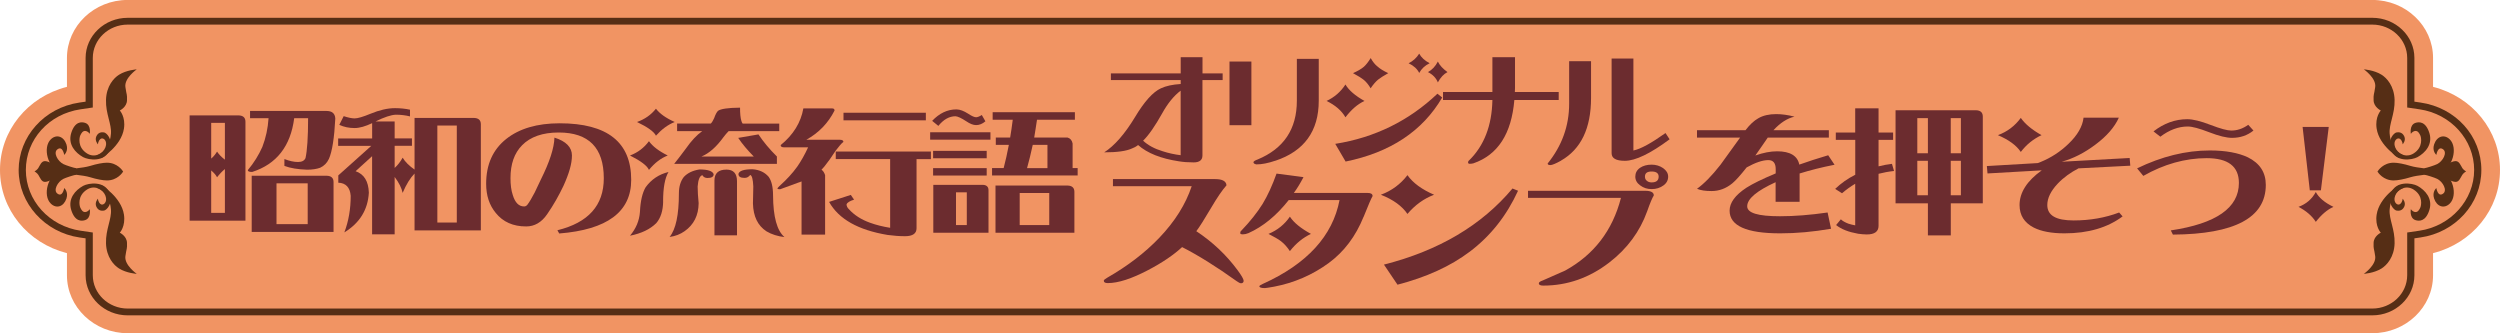 <?xml version="1.0" encoding="UTF-8"?><svg id="_レイヤー_2" xmlns="http://www.w3.org/2000/svg" viewBox="0 0 500 66.64"><defs><style>.cls-1{fill:none;}.cls-2{fill:#6c2c2f;}.cls-3{fill:#562e15;}.cls-4{fill:#f19463;}</style></defs><g id="_レイヤー_1-2"><path class="cls-4" d="M13.39,50.63v4.42c0,6.39,5.45,11.59,12.15,11.59h448.92c6.7,0,12.15-5.2,12.15-11.59v-4.42c7.85-1.99,13.39-8.75,13.39-16.63s-5.54-14.64-13.39-16.63v-5.79c0-6.39-5.45-11.59-12.15-11.59H25.54c-6.7,0-12.15,5.2-12.15,11.59v5.79C5.54,19.36,0,26.12,0,34s5.54,14.64,13.39,16.63Z"/><path class="cls-3" d="M25.54,3.56h448.92c4.64,0,8.42,3.6,8.42,8.03v8.74l1.23.18c7.04,1.03,12.16,6.7,12.16,13.49s-5.23,12.48-12.16,13.49l-1.23.18v7.38c0,4.43-3.78,8.02-8.42,8.02H25.54c-4.64,0-8.42-3.6-8.42-8.02v-7.38l-1.23-.18c-6.93-1.01-12.16-6.82-12.16-13.49s5.11-12.46,12.16-13.49l1.23-.18v-8.74c0-4.43,3.78-8.03,8.42-8.03ZM474.46,61.71c3.85,0,6.98-2.99,6.98-6.66v-8.55l2.45-.36c6.24-.91,10.94-6.13,10.94-12.14s-4.6-11.21-10.94-12.14l-2.45-.36v-9.92c0-3.67-3.13-6.66-6.98-6.66H25.54c-3.85,0-6.98,2.99-6.98,6.66v9.92l-2.45.36c-6.34.93-10.94,6.03-10.94,12.14s4.7,11.23,10.94,12.14l2.45.36v8.55c0,3.67,3.13,6.66,6.98,6.66h448.92Z"/><path class="cls-3" d="M475.5,34.32h-.01s0,0,0-.01c0,0,0-.01,0-.01h.01c.12-.2,1.16-1.76,3.23-1.76.79,0,2.06.24,3.39.65,1.33.41,4.42.65,4.42.65v.95s-3.1.24-4.42.65c-1.33.41-2.6.65-3.39.65-2.07,0-3.11-1.56-3.23-1.76Z"/><path class="cls-3" d="M480.53,28.88s0-.66-.5-1.08c-.51-.43-1.5.34-1,1.65.5,1.31,2.18,2.19,3.67,1.25,2.01-1.26,1.53-3.27,1.36-3.62-.17-.35-.49-1.08-1.21-.85-.42.13-.68.54-.68.54,0,0-.34-1.79.94-2.2.7-.22,2.02-.32,2.76,2.02.72,2.29-.82,3.98-2.38,4.84-1.06.58-4.43,1.1-5.33-1.57-.68-2.02.67-3.31,1.16-3.38.49-.08,1.17-.02,1.54.81.37.83-.33,1.58-.33,1.58Z"/><path class="cls-3" d="M480.78,31.06s-2.53-.48-2.85-4.32c-.16-1.94,1.07-3.96.99-6.76-.08-2.79-1.58-4.39-2.6-5.03-1.5-.95-3.55-1.08-3.55-1.08,0,0,2.52,1.76,2.27,3.53-.25,1.77-.36,1.3-.32,2.67.04,1.37,1.44,2.03,1.44,2.03,0,0-1.19,1.26-.83,3.62.54,3.54,4.52,5.9,4.52,5.9"/><path class="cls-3" d="M480.78,37.58s-2.53.48-2.85,4.32c-.16,1.94,1.07,3.96.99,6.76-.08,2.79-1.58,4.39-2.6,5.03-1.5.95-3.55,1.08-3.55,1.08,0,0,2.52-1.76,2.27-3.53-.25-1.77-.36-1.3-.32-2.67.04-1.37,1.44-2.03,1.44-2.03,0,0-1.19-1.26-.83-3.62.54-3.54,4.52-5.9,4.52-5.9"/><path class="cls-3" d="M480.53,39.72s0,.66-.5,1.08c-.51.43-1.5-.34-1-1.65.5-1.31,2.18-2.19,3.67-1.25,2.01,1.26,1.53,3.27,1.36,3.62-.17.35-.49,1.08-1.21.85-.42-.13-.68-.54-.68-.54,0,0-.34,1.79.94,2.2.7.22,2.02.32,2.76-2.02.72-2.29-.82-3.98-2.38-4.84-1.06-.58-4.43-1.1-5.33,1.57-.68,2.02.67,3.31,1.16,3.38.49.08,1.17.02,1.54-.81.37-.83-.33-1.58-.33-1.58Z"/><path class="cls-3" d="M484.91,33.64c.45-.07,2.02-.57,2.52-.82,1.15-.57,2.07-2.29,1.21-2.94-1.07-.82-1.37,1.1-1.37,1.1,0,0-.89-.74-.45-2.09.54-1.64,2-2.1,3.11-1.04,1.74,1.67.54,5.83-1.7,6.36-.96.23-2.81.3-3.47.25l.13-.81Z"/><path class="cls-3" d="M484.91,34.95c.45.07,2.02.57,2.52.82,1.15.57,2.07,2.29,1.21,2.94-1.07.82-1.37-1.1-1.37-1.1,0,0-.89.74-.45,2.09.54,1.64,2,2.1,3.11,1.04,1.74-1.67.54-5.83-1.7-6.36-.96-.23-2.81-.3-3.47-.25l.13.81Z"/><path class="cls-3" d="M493.23,34.29s-.52-.29-.75-.65c-.38-.61-.63-1.42-1.36-1.42-.44,0-1.15.29-1.89.76-.74.48-2.47.76-2.47.76v1.12s1.73.29,2.47.76c.74.48,1.45.76,1.89.76.71,0,.95-.79,1.33-1.4.24-.39.77-.7.77-.7Z"/><path class="cls-3" d="M24.62,34.32h.01s0,0,0-.01c0,0,0-.01,0-.01h-.01c-.12-.2-1.16-1.76-3.23-1.76-.79,0-2.06.24-3.39.65-1.33.41-4.42.65-4.42.65v.95s3.1.24,4.42.65c1.33.41,2.6.65,3.39.65,2.07,0,3.11-1.56,3.23-1.76Z"/><path class="cls-3" d="M19.59,28.88s0-.66.5-1.08c.51-.43,1.5.34,1,1.65-.5,1.31-2.18,2.19-3.67,1.25-2.01-1.26-1.53-3.27-1.36-3.62.17-.35.49-1.08,1.21-.85.42.13.68.54.68.54,0,0,.34-1.79-.94-2.2-.7-.22-2.02-.32-2.76,2.02-.72,2.29.82,3.98,2.38,4.84,1.06.58,4.43,1.1,5.33-1.57.68-2.02-.67-3.31-1.16-3.38-.49-.08-1.17-.02-1.54.81-.37.83.33,1.58.33,1.58Z"/><path class="cls-3" d="M19.34,31.06s2.53-.48,2.85-4.32c.16-1.94-1.07-3.96-.99-6.76.08-2.79,1.58-4.39,2.6-5.03,1.5-.95,3.55-1.08,3.55-1.08,0,0-2.52,1.76-2.27,3.53.25,1.77.36,1.3.32,2.67-.04,1.37-1.44,2.03-1.44,2.03,0,0,1.19,1.26.83,3.62-.54,3.54-4.52,5.9-4.52,5.9"/><path class="cls-3" d="M19.34,37.58s2.53.48,2.85,4.32c.16,1.94-1.07,3.96-.99,6.76.08,2.79,1.58,4.39,2.6,5.03,1.5.95,3.55,1.08,3.55,1.08,0,0-2.52-1.76-2.27-3.53.25-1.77.36-1.3.32-2.67-.04-1.37-1.44-2.03-1.44-2.03,0,0,1.19-1.26.83-3.62-.54-3.54-4.52-5.9-4.52-5.9"/><path class="cls-3" d="M19.59,39.72s0,.66.5,1.08c.51.43,1.5-.34,1-1.65-.5-1.31-2.18-2.19-3.67-1.25-2.01,1.26-1.53,3.27-1.36,3.62.17.35.49,1.08,1.21.85.42-.13.68-.54.68-.54,0,0,.34,1.79-.94,2.2-.7.22-2.02.32-2.76-2.02-.72-2.29.82-3.98,2.38-4.84,1.06-.58,4.43-1.1,5.33,1.57.68,2.02-.67,3.31-1.16,3.38-.49.08-1.17.02-1.54-.81-.37-.83.33-1.58.33-1.58Z"/><path class="cls-3" d="M15.2,33.64c-.45-.07-2.02-.57-2.52-.82-1.15-.57-2.07-2.29-1.21-2.94,1.07-.82,1.37,1.1,1.37,1.1,0,0,.89-.74.45-2.09-.54-1.64-2-2.1-3.11-1.04-1.74,1.67-.54,5.83,1.7,6.36.96.23,2.81.3,3.47.25l-.13-.81Z"/><path class="cls-3" d="M15.2,34.95c-.45.07-2.02.57-2.52.82-1.15.57-2.07,2.29-1.21,2.94,1.07.82,1.37-1.1,1.37-1.1,0,0,.89.74.45,2.09-.54,1.64-2,2.1-3.11,1.04-1.74-1.67-.54-5.83,1.7-6.36.96-.23,2.81-.3,3.47-.25l-.13.81Z"/><path class="cls-3" d="M6.89,34.29s.52-.29.75-.65c.38-.61.63-1.42,1.36-1.42.44,0,1.15.29,1.89.76.74.48,2.47.76,2.47.76v1.12s-1.73.29-2.47.76c-.74.48-1.45.76-1.89.76-.71,0-.95-.79-1.33-1.4-.24-.39-.77-.7-.77-.7Z"/><path class="cls-2" d="M37.92,44.14v-21.06h9.83c.88.03,1.34.45,1.34,1.26v19.8h-11.17ZM44.98,31.94v-7.36h-2.74v7.14c.46-.39.85-.87,1.17-1.4.39.59.92,1.12,1.57,1.62ZM42.24,42.58h2.74v-8.77c-.55.45-1.08,1.01-1.57,1.65-.2-.42-.59-.87-1.17-1.37v8.48ZM50.01,23.65v-1.46h15.29c1.11,0,1.7.5,1.76,1.51-.2,3.89-.62,6.58-1.27,8.06-.39.84-.98,1.43-1.76,1.79-.69.25-1.57.39-2.61.39-1.83-.06-3.37-.31-4.54-.76v-1.37c1.01.39,1.93.59,2.71.59s1.27-.25,1.51-.78c.33-1.46.52-4.12.52-7.98h-2.78c-.72,5.6-3.53,9.19-8.4,10.75-.59,0-.88-.11-.88-.36,1.24-1.48,2.19-3.03,2.91-4.65.69-1.79,1.11-3.7,1.24-5.74h-3.69ZM50.34,46.38v-11.23h15.03c.88.03,1.34.45,1.34,1.26v9.97h-16.37ZM55.3,44.82h6.24v-8.15h-6.24v8.15Z"/><path class="cls-2" d="M74.43,27.68v-3.05c-1.34.64-2.51.98-3.5.98-1.11,0-2.12-.2-3.07-.64l.88-1.74c.95.31,1.66.45,2.19.45.62,0,1.67-.31,3.17-.93,1.76-.73,3.4-1.12,4.9-1.12,1.08,0,2.09.11,3,.31v1.34c-.88-.22-1.83-.34-2.81-.34-.95.03-2.32.48-4.08,1.35h3.82v3.39h3.46v1.48h-3.46v4.43c.62-.56,1.14-1.23,1.6-2.05.52.87,1.34,1.65,2.38,2.38v-10.33h11.92c.88.03,1.34.45,1.34,1.26v21.23h-13.26v-11.37c-.85.87-1.66,2.16-2.38,3.87-.2-.95-.72-2.02-1.6-3.19v11.48h-4.51v-15.63l-3.3,3c1.7.59,2.58,2.02,2.65,4.31-.2,3.42-1.83,6.05-4.9,7.93.85-2.24,1.27-4.68,1.27-7.31-.13-1.68-.98-2.58-2.48-2.63v-1.46l6.6-5.91h-6.63v-1.48h6.8ZM87.47,44.51h3.89v-19.4h-3.89v19.4Z"/><path class="cls-2" d="M111.84,46.69l-.36-.64c6.17-1.51,9.28-4.96,9.28-10.39,0-6.1-3-9.16-9.02-9.16-3.23,0-5.68.87-7.32,2.55-1.57,1.59-2.32,3.78-2.32,6.58,0,1.29.13,2.41.46,3.39.46,1.51,1.21,2.27,2.26,2.27.26,0,.46-.11.65-.33.39-.51.88-1.32,1.47-2.46.39-.84.82-1.71,1.24-2.61,1.73-3.47,2.65-6.27,2.71-8.37,2.32.73,3.5,1.93,3.5,3.58s-.59,3.64-1.7,6.08c-.92,1.93-1.99,3.84-3.27,5.68-1.11,1.62-2.52,2.43-4.18,2.43-2.61,0-4.64-.9-6.08-2.69-1.3-1.57-1.93-3.5-1.93-5.85,0-3.84,1.34-6.83,4.02-8.96,2.61-2.07,6.17-3.13,10.68-3.13,9.54,0,14.31,3.78,14.31,11.31,0,6.41-4.8,9.97-14.41,10.73Z"/><path class="cls-2" d="M133.55,31.1c-1.37.53-2.61,1.48-3.76,2.88-.36-.84-1.64-1.79-3.79-2.88,1.57-.59,2.81-1.54,3.79-2.86.75,1.04,1.99,1.99,3.76,2.86ZM132.63,40.31c-.03,1.85-.49,3.28-1.37,4.31-1.24,1.23-2.98,2.07-5.26,2.52,1.21-1.43,1.86-3,1.99-4.76.1-2.19.49-3.84,1.14-4.93,1.14-1.57,2.68-2.6,4.57-3.05-.72,1.2-1.08,3.16-1.08,5.91ZM134.95,24.4c-1.37.53-2.61,1.46-3.76,2.74-.36-.78-1.64-1.71-3.79-2.74,1.57-.56,2.81-1.43,3.79-2.66.75.98,1.99,1.88,3.76,2.66ZM142.73,34.85c0,.5-.42.75-1.24.75-.46,0-.82-.2-1.01-.56-.52.11-.85.87-.95,2.27,0,.9.07,1.99.2,3.33-.03,2.46-.98,4.31-2.81,5.6-.88.62-1.9,1.01-3,1.15,1.24-1.51,1.86-4.4,1.86-8.71,0-1.35.33-2.44.98-3.28.72-.78,1.76-1.29,3.13-1.51,1.7,0,2.65.33,2.84.95ZM142.17,24.71c.26-.28.46-.64.65-1.06.26-.73.52-1.23.78-1.48.52-.39,1.99-.62,4.41-.64,0,1.12.07,2.01.26,2.63.07.22.13.42.26.56h7.32v1.51h-10.13c-.36.36-.69.76-1.01,1.18-1.44,1.99-2.91,3.28-4.41,3.89h10.45c-1.24-1.26-2.29-2.49-3.11-3.72l4.05-.7c.98,1.48,2.22,2.97,3.69,4.42v1.48h-20.55c.85-1.06,1.6-2.07,2.32-3.03,1.11-1.59,2.22-2.77,3.3-3.53h-5.03v-1.51h6.73ZM147.4,47.06h-4.51v-10.95c0-1.46.79-2.19,2.42-2.19,1.37,0,2.09.78,2.09,2.32v10.81ZM153.7,35.32c.59.78.91,2.04.91,3.78.03,4.26.78,7.03,2.29,8.32-1.37-.17-2.55-.53-3.6-1.15-1.76-1.15-2.64-3-2.71-5.57.04-1.35.07-2.49.07-3.42-.07-1.43-.26-2.18-.62-2.29-.3.39-.65.59-1.11.59-.85,0-1.24-.25-1.24-.81.17-.62,1.11-.92,2.84-.92,1.37.11,2.42.62,3.17,1.48Z"/><path class="cls-2" d="M165.02,46.92h-4.71v-10.64c-.23.11-.42.17-.59.22-1.57.56-2.81,1.01-3.69,1.35-.26,0-.42-.03-.56-.09.03-.14.17-.33.43-.56,1.44-1.29,2.65-2.61,3.56-3.89.78-1.12,1.5-2.41,2.16-3.84h-4.74c-.52,0-.75-.14-.75-.45,2.55-2.07,4.05-4.54,4.54-7.34h5.75c.33,0,.49.14.49.42-1.27,2.52-3.17,4.48-5.65,5.85h6.7c.46,0,.72.14.72.42-.36.28-.88.87-1.57,1.79-.78,1.23-1.53,2.27-2.25,3.16-.2.25-.39.45-.56.62.33.22.56.59.72,1.09v11.87ZM186.18,30.31v1.51h-2.87v13.83c0,1.06-.78,1.59-2.29,1.59-1.11,0-2.25-.08-3.5-.25-5.88-.98-9.77-3.16-11.7-6.61l4.34-1.4.65.95c-.88.28-1.37.59-1.5.92,0,.37.16.7.49,1.01,1.08,1.18,2.48,2.07,4.21,2.69,1.24.45,2.58.78,4.02,1.01v-13.75h-10.88v-1.51h19.01ZM185.17,22.55v1.51h-16.47v-1.51h16.47Z"/><path class="cls-2" d="M198.09,26.45v1.48h-12.06v-1.48h12.06ZM193.65,22.75c.72.48,1.24.7,1.57.7.26,0,.65-.14,1.14-.45l.72,1.26c-.59.51-1.21.76-1.86.76-.56,0-1.21-.25-1.96-.76-.98-.64-1.7-.98-2.16-1.01-1.24,0-2.39.64-3.43,1.93l-1.24-1.01c1.44-1.51,3.04-2.29,4.84-2.29.72,0,1.5.31,2.38.87ZM197.34,30.17v1.48h-10.72v-1.48h10.72ZM197.34,33.62v1.48h-10.72v-1.48h10.72ZM186.66,46.55v-9.58h9.93c.72.03,1.11.39,1.11,1.06v8.51h-11.04ZM191.2,45.01h2.16v-6.55h-2.16v6.55ZM214.98,22.44v1.51h-7.58c-.2,1.26-.36,2.44-.56,3.56h6.67c.52.14.88.53,1.01,1.18v4.93h1.01v1.48h-17.12v-1.48h2.32c.39-1.46.72-3,1.04-4.65h-2.61v-1.46h2.87c.2-1.15.36-2.32.52-3.56h-4.02v-1.51h16.43ZM199.1,46.55v-9.44h14.44c.88.03,1.34.45,1.34,1.26v8.18h-15.78ZM203.94,45.01h5.91v-6.41h-5.91v6.41ZM209.49,33.62v-4.65h-2.94c-.36,1.68-.75,3.25-1.14,4.65h4.08Z"/><path class="cls-2" d="M359.92,34.68v5.68h-4.8v-3.92c-3.79,1.74-5.68,3.33-5.68,4.82,0,1.34,2.16,1.99,6.54,1.99,2.91,0,6.07-.25,9.54-.75l.69,3.25c-3.59.62-6.96.92-10.16.92-6.76,0-10.13-1.51-10.13-4.54,0-1.57,1.11-3.11,3.37-4.59,1.24-.79,3.17-1.74,5.85-2.86v-.87c0-1.17-.49-1.79-1.47-1.79-1.18,0-2.61.51-4.34,1.46-1.24,1.57-2.19,2.63-2.87,3.19-1.27,1.04-2.65,1.54-4.15,1.54-1.24,0-2.19-.14-2.91-.45,1.4-1.01,2.97-2.6,4.7-4.81,1.31-1.79,2.61-3.61,3.92-5.43h-8.62v-1.48h9.7c.85-1.12,1.7-1.9,2.55-2.38.95-.56,2.16-.84,3.59-.84,1.14,0,2.35.17,3.66.51-1.47.33-2.87,1.26-4.21,2.71h11.08v1.48h-12.22c-.56.81-1.37,2.02-2.48,3.58,1.57-.56,3.04-.84,4.35-.84,2.61,0,4.08.9,4.44,2.66,1.77-.62,3.69-1.26,5.78-1.87l1.27,1.9c-2.55.5-4.87,1.09-6.96,1.74Z"/><path class="cls-2" d="M371.04,26.5v-4.84h4.67v4.84h2.91v1.48h-2.91v5.29c.85-.22,1.77-.39,2.68-.5l.42,1.43c-1.08.11-2.12.31-3.1.56v10.42c0,1.12-.78,1.71-2.35,1.71-.56,0-1.14-.06-1.73-.14-1.9-.34-3.37-.9-4.41-1.74l.95-1.15c.33.33.85.62,1.5.87.43.14.88.25,1.37.34v-8.32c-.95.56-1.83,1.21-2.64,1.9l-1.37-.87c1.17-1.12,2.51-2.07,4.02-2.83v-6.97h-3.89v-1.48h3.89ZM379.11,40.67v-18.62h16.11c.88.03,1.34.45,1.34,1.26v17.36h-6.4v6.41h-4.58v-6.41h-6.47ZM383.46,30.65h2.12v-7.03h-2.12v7.03ZM383.46,39.05h2.12v-6.89h-2.12v6.89ZM392.18,23.62h-2.03v7.03h2.03v-7.03ZM392.18,39.05v-6.89h-2.03v6.89h2.03Z"/><path class="cls-2" d="M415.76,33.64c-1.63.84-3.04,1.85-4.21,3.08-1.4,1.48-2.09,2.91-2.09,4.29,0,2.07,1.73,3.08,5.26,3.08,3.26,0,6.31-.53,9.11-1.59l.69.78c-3,2.24-6.86,3.39-11.63,3.39-2.58,0-4.64-.39-6.14-1.15-1.89-.98-2.84-2.46-2.84-4.51,0-2.49,1.47-4.82,4.44-6.94l-10.85.62-.13-1.48,10.13-.59c.07,0,.26-.06.62-.22,2.06-.84,3.92-2.04,5.55-3.61,1.83-1.74,2.84-3.5,3.04-5.26h7.06c-.85,1.9-2.42,3.7-4.67,5.38-2.19,1.65-4.44,2.8-6.76,3.44l13.59-.75.13,1.54-10.29.53ZM404.16,30.39c-.88-1.32-2.42-2.44-4.58-3.36,1.9-.7,3.4-1.85,4.58-3.45.85,1.23,2.25,2.38,4.15,3.45-1.67.78-3.04,1.9-4.15,3.36Z"/><path class="cls-2" d="M434.58,46.92l-.42-.84c9.08-1.35,13.62-4.51,13.62-9.49,0-3.31-2.16-4.96-6.44-4.96s-8.56,1.2-12.68,3.55l-1.24-1.51c4.9-2.38,9.77-3.58,14.54-3.58,3.17,0,5.72.48,7.61,1.37,2.38,1.18,3.59,3,3.59,5.52,0,6.55-6.21,9.86-18.59,9.94ZM446.41,27.57c-1.11,0-2.61-.36-4.57-1.12-1.96-.76-3.4-1.15-4.28-1.15-1.89,0-3.72.7-5.49,2.04l-1.37-1.06c2.09-1.62,4.34-2.44,6.76-2.44,1.14,0,2.71.39,4.67,1.15,1.96.75,3.33,1.12,4.12,1.12,1.18,0,2.29-.36,3.4-1.15l1.04,1.15c-1.21.98-2.64,1.46-4.28,1.46Z"/><path class="cls-2" d="M463.16,44.37c-.78-1.23-1.96-2.21-3.46-3,1.54-.56,2.68-1.54,3.46-2.97.59,1.12,1.77,2.13,3.53,2.97-1.24.56-2.42,1.57-3.53,3ZM464.18,38.07h-2.22l-1.44-12.69h5.23l-1.57,12.69Z"/><path class="cls-2" d="M240.49,16.01v15.09c0,.91-.6,1.38-1.74,1.38s-2.07-.07-2.99-.22c-3.57-.54-6.29-1.62-8.14-3.25-.41.32-.82.54-1.2.67-1.14.54-2.99.79-5.58.79,2.01-1.28,4.08-3.61,6.15-7.03,1.88-3.15,3.62-5.06,5.2-5.78,1.01-.47,2.31-.76,3.95-.86v-.79h-13.96v-1.33h13.96v-3.24h4.36v3.24h4.03v1.33h-4.03ZM236.13,18.13c-1.39,1.06-2.61,2.58-3.7,4.55-1.42,2.53-2.67,4.35-3.81,5.46.98.91,2.29,1.62,3.92,2.11,1.19.39,2.39.64,3.59.79v-12.91Z"/><path class="cls-2" d="M245.9,25.04v-12.73h4.38v12.73h-4.38ZM255.07,32.14c-1.44.49-2.69.74-3.78.74-.41-.07-.6-.22-.6-.44,0-.15.28-.35.82-.54,5.23-2.16,7.86-6.07,7.86-11.75v-8.38h4.38v8.38c0,6.07-2.91,10.08-8.68,12Z"/><path class="cls-2" d="M269.09,23.46c-.76-1.33-2.04-2.43-3.78-3.27,1.58-.74,2.83-1.82,3.78-3.29.68,1.16,1.96,2.26,3.81,3.29-1.36.62-2.61,1.7-3.81,3.27ZM269.12,32.31l-2.07-3.54c7.89-1.25,14.72-4.6,20.44-10.03l.95.76c-3.92,6.71-10.37,10.99-19.32,12.81ZM275.6,15.94c-.49.42-.98.98-1.47,1.72-.41-.69-.84-1.23-1.33-1.65-.49-.39-1.22-.86-2.2-1.38.93-.42,1.66-.83,2.18-1.28.43-.39.9-.98,1.36-1.74.41.74.87,1.33,1.42,1.74.43.39,1.14.84,2.09,1.28-.93.52-1.61.96-2.04,1.3ZM283.84,14.59c-.38-.79-1.09-1.45-2.12-1.94.87-.42,1.58-1.06,2.12-1.92.41.76,1.11,1.4,2.09,1.92-.93.44-1.61,1.08-2.09,1.94ZM287.57,16.48c-.35-.88-1.01-1.57-1.98-2.06.82-.44,1.5-1.16,1.98-2.11.38.79,1.04,1.47,1.93,2.11-.74.37-1.39,1.06-1.93,2.06Z"/><path class="cls-2" d="M302.87,20c-.57,6.76-3.29,10.96-8.17,12.66-.19.05-.44.1-.76.1-.22,0-.33-.1-.33-.27,0-.15.05-.29.22-.42,3-2.95,4.55-6.96,4.65-12.07h-9.88v-1.6h9.88v-6.96h4.52v6.2c0,.25-.03.51-.03.76h8.77v1.6h-8.87Z"/><path class="cls-2" d="M312.19,32.14c-1.06.59-1.77.88-2.12.88-.38,0-.54-.12-.54-.32,2.86-3.54,4.3-7.52,4.3-11.95v-8.51h4.38v7.35c0,6.07-2.01,10.25-6.02,12.54ZM324.96,32.16c-1.77,0-2.64-.51-2.64-1.52V11.71h4.36v18.39c1.47-.3,3.59-1.48,6.42-3.49l.82,1.25c-3.84,2.85-6.83,4.3-8.95,4.3Z"/><path class="cls-2" d="M248.18,56.65c-.2,0-.46-.16-.85-.42-4.08-2.92-7.71-5.18-10.91-6.81-1.7,1.58-3.99,3.13-6.8,4.6-3.3,1.73-5.98,2.6-8.07,2.6-.52,0-.79-.16-.79-.47,0-.16.23-.34.69-.61,4.08-2.34,7.55-4.99,10.42-7.99,3.11-3.26,5.26-6.68,6.47-10.31h-15.75v-1.42h20.45c1.44,0,2.19.42,2.26,1.24-.88,1-1.9,2.5-3.07,4.5-1.34,2.26-2.32,3.84-2.97,4.68,3.27,2.16,6.01,4.76,8.23,7.76.82,1.1,1.24,1.84,1.24,2.16s-.2.5-.55.5Z"/><path class="cls-2" d="M272.71,43.37c-1.57,3.89-3.89,6.97-6.96,9.23-3.27,2.39-6.93,3.97-10.91,4.73-1.04.18-1.66.29-1.86.29-.75,0-1.11-.13-1.11-.37,0-.1.23-.26.69-.47,8.85-4,13.98-9.6,15.35-16.77h-10.16c-2.45,3.1-5.13,5.31-8.07,6.62-.39.16-.75.24-1.11.24s-.52-.08-.52-.24c0-.18.04-.34.17-.45,1.8-1.87,3.23-3.68,4.31-5.41,1.01-1.66,1.93-3.68,2.78-6.05l5.39.71c-.59,1.13-1.21,2.18-1.93,3.16h14.77c.65,0,.98.21.98.63-.29.47-.88,1.87-1.8,4.16ZM257.98,50.23c-.52-.79-1.11-1.47-1.8-2-.52-.4-1.37-.87-2.48-1.45,1.83-.76,3.23-1.92,4.28-3.45.78,1.21,2.19,2.34,4.21,3.45-1.57.74-2.98,1.87-4.21,3.44Z"/><path class="cls-2" d="M281.49,42.79c-1.08-1.58-2.84-2.87-5.32-3.84,2.19-.81,3.95-2.13,5.32-3.92,1.11,1.58,2.91,2.87,5.33,3.92-2.03.76-3.82,2.05-5.33,3.84ZM293.94,50.34c-3.85,2.92-8.69,5.1-14.44,6.6l-2.71-4.02c10.97-2.79,19.54-7.86,25.71-15.22l1.11.45c-2.29,4.99-5.49,9.04-9.67,12.2Z"/><path class="cls-2" d="M329.42,42.29c-1.44,4-3.95,7.42-7.55,10.2-3.99,3.08-8.4,4.63-13.23,4.63-.59,0-.88-.16-.88-.45,0-.21.26-.4.79-.58.98-.42,2.48-1.08,4.47-1.97,5.75-3.16,9.48-7.99,11.17-14.54h-18.59v-1.42h23.46c1.11,0,1.7.31,1.7.92-.29.45-.75,1.53-1.34,3.21ZM332.65,37.11c-.65.47-1.44.71-2.32.71s-1.63-.24-2.29-.74c-.65-.47-.98-1.05-.98-1.76s.3-1.31.95-1.76c.62-.42,1.4-.63,2.32-.63.85,0,1.63.24,2.29.69.65.47,1.01,1.02,1.01,1.71,0,.74-.33,1.32-.98,1.79ZM330.33,34.3c-.91,0-1.34.34-1.34,1.02,0,.34.1.61.36.82.26.24.59.34.98.34.91,0,1.4-.37,1.4-1.16,0-.68-.49-1.02-1.4-1.02Z"/><rect class="cls-1" y="17.11" width="500" height="15.09"/></g></svg>